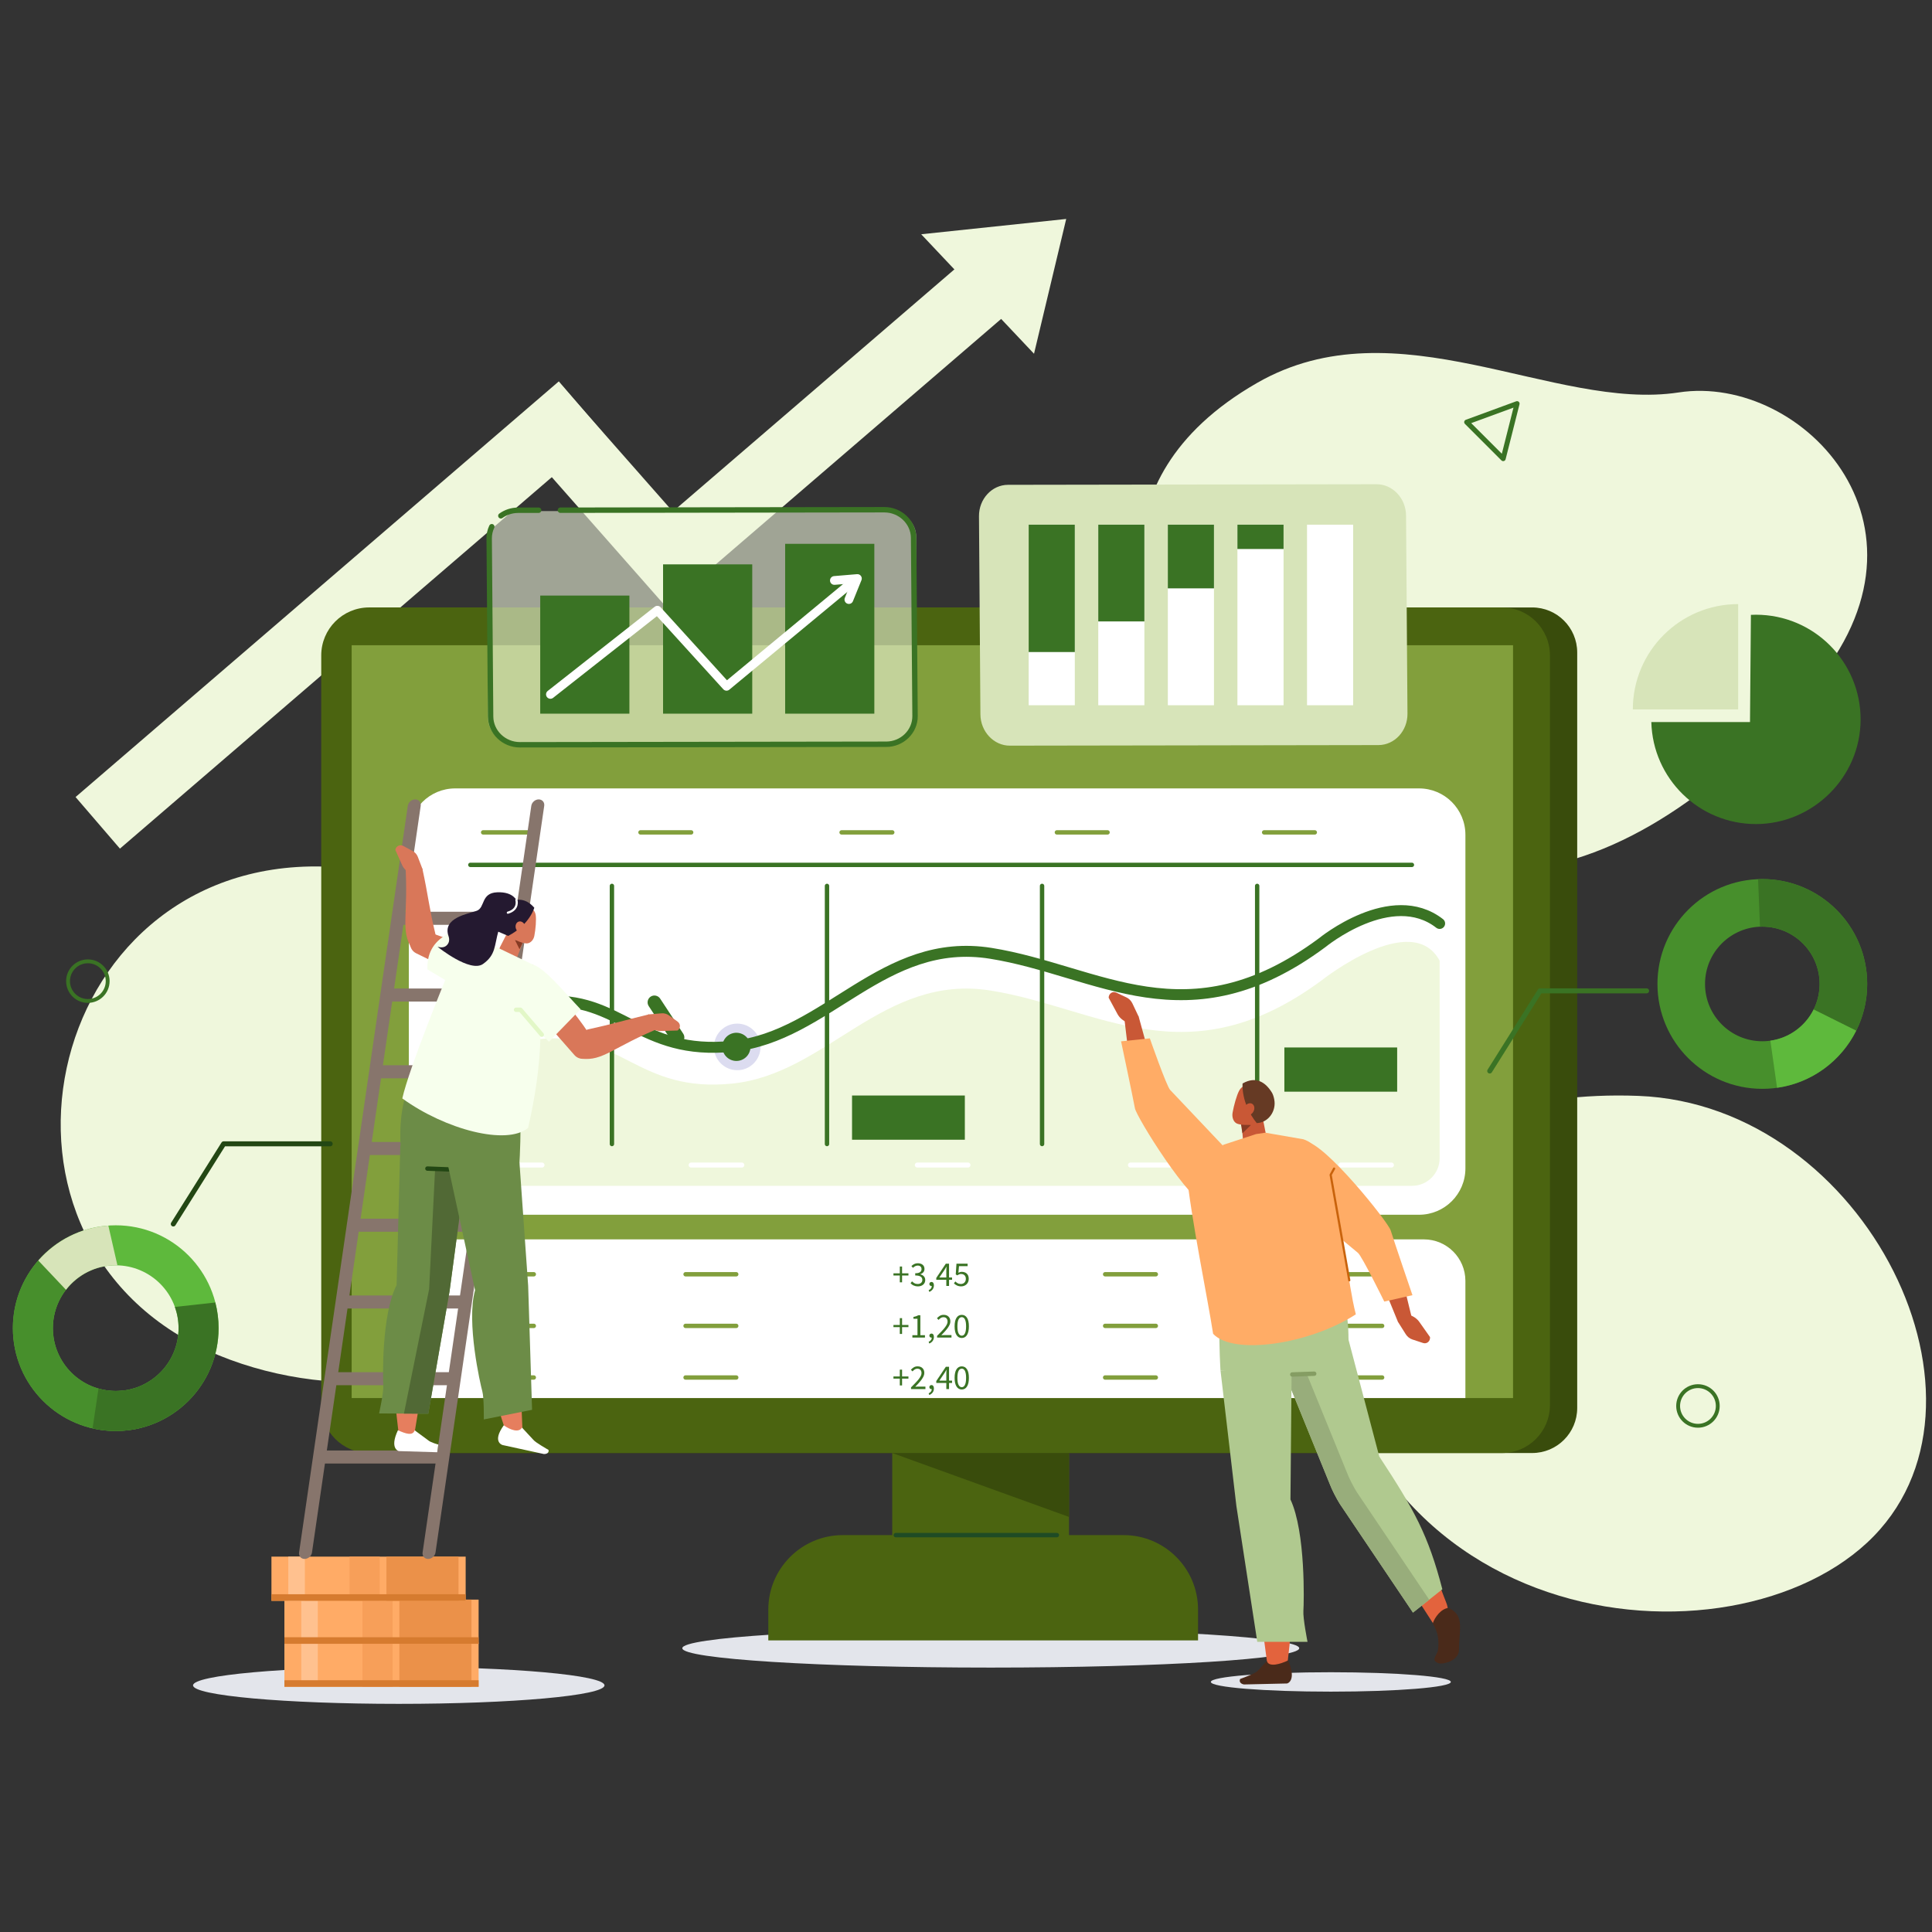 <svg width="150" height="150" viewBox="0 0 150 150" fill="none" xmlns="http://www.w3.org/2000/svg">
<rect x="0" y="0" width="150" height="150" fill="#333333" stroke="none"/>
<g clip-path="url(#clip0_2614_595)">
<path d="M102.129 95.614C102.129 95.614 109.486 84.408 127.201 85.084C144.915 85.76 156.378 109.143 144.969 119.766C133.56 130.39 102.179 126.603 102.129 95.614Z" fill="#EFF7DC"/>
<path d="M16.979 105.223C-3.345 96.91 3.128 66.724 25.08 67.278C25.254 67.283 25.431 67.288 25.608 67.295C43.322 67.971 54.785 91.353 43.376 101.977C37.524 107.426 26.416 109.084 16.979 105.224V105.223Z" fill="#EFF7DC"/>
<path d="M89.696 49.291C89.696 49.291 84.022 37.517 97.605 29.727C108.463 23.499 120.651 31.953 130.331 30.469C140.011 28.985 151.732 41.226 140.154 53.942C128.577 66.657 110.19 78.978 89.696 49.29V49.291Z" fill="#EFF7DC"/>
<path d="M43.386 29.61L5.867 61.882L9.312 65.887L46.831 33.616L43.386 29.61Z" fill="#EFF7DC"/>
<path d="M77.697 17.82L51.817 40.08L55.263 44.085L81.142 21.825L77.697 17.82Z" fill="#EFF7DC"/>
<path d="M43.717 30.047L39.753 33.54L51.726 47.13L55.69 43.638L43.717 30.047Z" fill="#EFF7DC"/>
<path d="M100.871 127.967C100.871 128.798 90.148 129.471 76.922 129.471C63.695 129.471 52.974 128.798 52.974 127.967C52.974 127.137 63.696 126.463 76.922 126.463C90.149 126.463 100.871 127.137 100.871 127.967Z" fill="#E3E5EB"/>
<path d="M82.998 100.807H69.273V125.496H82.998V100.807Z" fill="#4B6410"/>
<path d="M65.432 119.185H87.235C90.426 119.185 93.016 121.776 93.016 124.966V127.36H59.651V124.966C59.651 121.776 62.242 119.185 65.432 119.185Z" fill="#4B6410"/>
<path d="M118.957 112.812H30.556C28.624 112.812 27.059 111.247 27.059 109.315V50.659C27.059 48.727 28.624 47.162 30.556 47.162H118.957C120.888 47.162 122.454 48.727 122.454 50.659V109.315C122.454 111.247 120.888 112.812 118.957 112.812Z" fill="#394C0C"/>
<path d="M116.615 47.161H28.664C26.608 47.161 24.941 48.828 24.941 50.884V109.089C24.941 111.145 26.608 112.812 28.664 112.812H116.615C118.671 112.812 120.337 111.145 120.337 109.089V50.884C120.337 48.828 118.671 47.161 116.615 47.161Z" fill="#4B6410"/>
<path d="M117.471 50.096H27.303V108.545H117.471V50.096Z" fill="#829F3C"/>
<path d="M69.274 112.812H83V117.775L69.274 112.812Z" fill="#394C0C"/>
<path d="M69.55 119.186H82.056" stroke="#1F4B25" stroke-width="0.34" stroke-linecap="round" stroke-linejoin="round"/>
<path d="M110.172 61.212H35.342C33.353 61.212 31.74 62.824 31.74 64.814V90.711C31.74 92.7 33.353 94.313 35.342 94.313H110.172C112.162 94.313 113.774 92.7 113.774 90.711V64.814C113.774 62.824 112.162 61.212 110.172 61.212Z" fill="white"/>
<path d="M111.773 74.59C109.621 70.582 102.666 76.074 102.666 76.074C92.18 83.866 85.278 78.243 76.921 76.907C68.565 75.571 64.208 83.365 56.889 84.125C49.571 84.886 48.206 80.136 42.083 80.655C35.96 81.175 32.843 87.594 32.843 87.594V90.415C32.843 91.327 33.582 92.067 34.494 92.067H109.634C110.815 92.067 111.773 91.109 111.773 89.927V74.589V74.59Z" fill="#EFF7DC"/>
<path fill-rule="evenodd" clip-rule="evenodd" d="M136.826 68.251C132.329 68.251 128.684 71.897 128.684 76.394C128.684 80.891 132.329 84.537 136.826 84.537C141.323 84.537 144.969 80.891 144.969 76.394C144.969 71.897 141.323 68.251 136.826 68.251ZM136.826 80.843C134.37 80.843 132.378 78.851 132.378 76.394C132.378 73.937 134.37 71.945 136.826 71.945C139.283 71.945 141.275 73.937 141.275 76.394C141.275 78.851 139.283 80.843 136.826 80.843Z" fill="#478F2C"/>
<path fill-rule="evenodd" clip-rule="evenodd" d="M136.826 68.251C136.715 68.251 136.605 68.255 136.496 68.26L136.646 71.95C136.706 71.948 136.765 71.945 136.826 71.945C139.283 71.945 141.275 73.937 141.275 76.394C141.275 77.106 141.106 77.779 140.809 78.375L144.116 80.021C144.66 78.928 144.969 77.698 144.969 76.394C144.969 71.897 141.323 68.251 136.826 68.251Z" fill="#3A7324"/>
<path fill-rule="evenodd" clip-rule="evenodd" d="M140.809 78.376C140.169 79.66 138.926 80.59 137.451 80.798L137.97 84.455C140.671 84.076 142.944 82.372 144.116 80.021L140.809 78.376Z" fill="#5EB93C"/>
<path d="M115.662 83.152L119.57 76.929H127.841" stroke="#3A7324" stroke-width="0.388" stroke-linecap="round" stroke-linejoin="round"/>
<path d="M13.455 95.029L17.364 88.806H25.635" stroke="#234714" stroke-width="0.388" stroke-linecap="round" stroke-linejoin="round"/>
<path d="M113.873 32.774L117.785 31.339L116.707 35.608L113.873 32.774Z" stroke="#3A7324" stroke-width="0.388" stroke-linecap="round" stroke-linejoin="round"/>
<path d="M36.517 67.149H109.62" stroke="#3A7324" stroke-width="0.34" stroke-linecap="round" stroke-linejoin="round"/>
<path d="M47.51 68.782V88.821" stroke="#3A7324" stroke-width="0.34" stroke-linecap="round" stroke-linejoin="round"/>
<path d="M64.208 68.782V88.821" stroke="#3A7324" stroke-width="0.34" stroke-linecap="round" stroke-linejoin="round"/>
<path d="M80.906 68.782V88.821" stroke="#3A7324" stroke-width="0.34" stroke-linecap="round" stroke-linejoin="round"/>
<path d="M97.606 68.782V88.821" stroke="#3A7324" stroke-width="0.34" stroke-linecap="round" stroke-linejoin="round"/>
<path d="M38.149 90.454H42.082" stroke="white" stroke-width="0.388" stroke-linecap="round" stroke-linejoin="round"/>
<path d="M53.661 90.454H57.595" stroke="white" stroke-width="0.388" stroke-linecap="round" stroke-linejoin="round"/>
<path d="M71.22 90.454H75.153" stroke="white" stroke-width="0.388" stroke-linecap="round" stroke-linejoin="round"/>
<path d="M87.769 90.454H91.703" stroke="white" stroke-width="0.388" stroke-linecap="round" stroke-linejoin="round"/>
<path d="M104.097 90.454H108.03" stroke="white" stroke-width="0.388" stroke-linecap="round" stroke-linejoin="round"/>
<path d="M98.147 64.626H102.08" stroke="#829F3C" stroke-width="0.34" stroke-linecap="round" stroke-linejoin="round"/>
<path d="M82.057 64.626H85.99" stroke="#829F3C" stroke-width="0.34" stroke-linecap="round" stroke-linejoin="round"/>
<path d="M65.341 64.626H69.275" stroke="#829F3C" stroke-width="0.34" stroke-linecap="round" stroke-linejoin="round"/>
<path d="M49.727 64.626H53.661" stroke="#829F3C" stroke-width="0.34" stroke-linecap="round" stroke-linejoin="round"/>
<path d="M37.511 64.626H41.444" stroke="#829F3C" stroke-width="0.34" stroke-linecap="round" stroke-linejoin="round"/>
<path d="M57.239 83.09C58.238 83.09 59.047 82.28 59.047 81.281C59.047 80.283 58.238 79.473 57.239 79.473C56.24 79.473 55.431 80.283 55.431 81.281C55.431 82.28 56.24 83.09 57.239 83.09Z" fill="#DCDCF0"/>
<path d="M32.843 84.702C32.843 84.702 35.96 78.282 42.083 77.763C48.205 77.243 49.571 81.993 56.889 81.232C64.208 80.471 68.565 72.679 76.921 74.015C85.278 75.351 92.18 80.974 102.666 73.181C102.666 73.181 108.031 68.783 111.773 71.697" stroke="#3A7324" stroke-width="0.85" stroke-linecap="round" stroke-linejoin="round"/>
<path d="M34.962 96.225H110.551C112.329 96.225 113.773 97.668 113.773 99.447V108.544H31.74V99.447C31.74 97.669 33.184 96.225 34.963 96.225H34.962Z" fill="white"/>
<path d="M37.511 98.933H41.444" stroke="#829F3C" stroke-width="0.34" stroke-linecap="round" stroke-linejoin="round"/>
<path d="M37.511 106.949H41.444" stroke="#829F3C" stroke-width="0.34" stroke-linecap="round" stroke-linejoin="round"/>
<path d="M37.511 102.941H41.444" stroke="#829F3C" stroke-width="0.34" stroke-linecap="round" stroke-linejoin="round"/>
<path d="M53.228 98.933H57.161" stroke="#829F3C" stroke-width="0.34" stroke-linecap="round" stroke-linejoin="round"/>
<path d="M53.228 106.949H57.161" stroke="#829F3C" stroke-width="0.34" stroke-linecap="round" stroke-linejoin="round"/>
<path d="M53.228 102.941H57.161" stroke="#829F3C" stroke-width="0.34" stroke-linecap="round" stroke-linejoin="round"/>
<path d="M103.375 98.933H107.309" stroke="#829F3C" stroke-width="0.34" stroke-linecap="round" stroke-linejoin="round"/>
<path d="M103.375 106.949H107.309" stroke="#829F3C" stroke-width="0.34" stroke-linecap="round" stroke-linejoin="round"/>
<path d="M103.375 102.941H107.309" stroke="#829F3C" stroke-width="0.34" stroke-linecap="round" stroke-linejoin="round"/>
<path d="M85.803 98.933H89.737" stroke="#829F3C" stroke-width="0.34" stroke-linecap="round" stroke-linejoin="round"/>
<path d="M85.803 106.949H89.737" stroke="#829F3C" stroke-width="0.34" stroke-linecap="round" stroke-linejoin="round"/>
<path d="M85.803 102.941H89.737" stroke="#829F3C" stroke-width="0.34" stroke-linecap="round" stroke-linejoin="round"/>
<path d="M69.861 99.03H69.367V98.861H69.861V98.332H70.037V98.861H70.531V99.03H70.037V99.559H69.861V99.03Z" fill="#3A7324"/>
<path d="M71.264 99.873C71.195 99.873 71.133 99.866 71.076 99.853C71.019 99.839 70.967 99.821 70.92 99.799C70.873 99.776 70.831 99.751 70.794 99.721C70.757 99.692 70.724 99.662 70.695 99.629L70.809 99.483C70.861 99.537 70.923 99.585 70.993 99.626C71.062 99.668 71.149 99.689 71.251 99.689C71.354 99.689 71.442 99.66 71.509 99.603C71.576 99.547 71.61 99.469 71.61 99.372C71.61 99.321 71.6 99.275 71.581 99.232C71.562 99.189 71.531 99.153 71.488 99.122C71.444 99.091 71.388 99.068 71.317 99.051C71.247 99.035 71.16 99.027 71.057 99.027V98.856C71.149 98.856 71.226 98.848 71.289 98.832C71.351 98.815 71.402 98.793 71.441 98.763C71.479 98.734 71.507 98.7 71.523 98.661C71.54 98.621 71.548 98.578 71.548 98.533C71.548 98.448 71.521 98.381 71.468 98.332C71.414 98.283 71.342 98.259 71.25 98.259C71.177 98.259 71.111 98.275 71.05 98.308C70.99 98.34 70.933 98.383 70.881 98.435L70.762 98.294C70.828 98.231 70.903 98.179 70.983 98.138C71.063 98.098 71.155 98.078 71.258 98.078C71.334 98.078 71.403 98.088 71.467 98.108C71.53 98.127 71.584 98.156 71.631 98.193C71.677 98.23 71.713 98.276 71.738 98.33C71.763 98.385 71.776 98.446 71.776 98.517C71.776 98.623 71.747 98.708 71.689 98.775C71.631 98.843 71.555 98.894 71.461 98.93V98.941C71.513 98.954 71.562 98.972 71.607 98.997C71.653 99.021 71.692 99.052 71.727 99.089C71.761 99.126 71.788 99.169 71.807 99.218C71.826 99.267 71.835 99.321 71.835 99.381C71.835 99.457 71.82 99.526 71.791 99.588C71.761 99.649 71.721 99.701 71.669 99.744C71.618 99.786 71.558 99.819 71.489 99.841C71.42 99.864 71.346 99.875 71.266 99.875L71.264 99.873Z" fill="#3A7324"/>
<path d="M72.099 100.172C72.175 100.138 72.234 100.092 72.277 100.037C72.321 99.981 72.342 99.916 72.342 99.841C72.337 99.843 72.328 99.844 72.315 99.844C72.272 99.844 72.235 99.83 72.203 99.804C72.171 99.778 72.156 99.739 72.156 99.689C72.156 99.638 72.172 99.602 72.205 99.573C72.237 99.546 72.276 99.531 72.322 99.531C72.379 99.531 72.425 99.555 72.459 99.602C72.492 99.648 72.508 99.713 72.508 99.794C72.508 99.912 72.477 100.014 72.413 100.101C72.35 100.188 72.263 100.254 72.153 100.302L72.099 100.171L72.099 100.172Z" fill="#3A7324"/>
<path d="M73.919 99.363H73.684V99.841H73.472V99.363H72.693V99.217L73.434 98.11H73.683V99.185H73.919V99.363H73.919ZM73.472 99.185V98.683C73.472 98.636 73.473 98.58 73.476 98.516C73.478 98.452 73.481 98.396 73.485 98.349H73.474C73.452 98.391 73.43 98.431 73.406 98.471C73.382 98.511 73.359 98.552 73.333 98.593L72.929 99.185H73.472Z" fill="#3A7324"/>
<path d="M74.63 99.874C74.561 99.874 74.499 99.867 74.442 99.853C74.385 99.84 74.333 99.822 74.287 99.8C74.242 99.778 74.2 99.754 74.162 99.726C74.125 99.698 74.092 99.668 74.064 99.637L74.172 99.491C74.222 99.543 74.283 99.59 74.352 99.629C74.422 99.669 74.507 99.689 74.609 99.689C74.661 99.689 74.71 99.679 74.756 99.66C74.802 99.641 74.843 99.614 74.877 99.58C74.911 99.546 74.938 99.504 74.958 99.455C74.978 99.406 74.988 99.353 74.988 99.292C74.988 99.173 74.955 99.08 74.888 99.013C74.82 98.947 74.731 98.913 74.619 98.913C74.559 98.913 74.508 98.922 74.465 98.94C74.423 98.958 74.375 98.984 74.323 99.019L74.204 98.943L74.26 98.11H75.126V98.303H74.456L74.41 98.816C74.451 98.793 74.493 98.777 74.535 98.764C74.577 98.751 74.624 98.745 74.676 98.745C74.75 98.745 74.82 98.756 74.885 98.778C74.949 98.8 75.006 98.832 75.055 98.876C75.105 98.921 75.142 98.977 75.171 99.045C75.199 99.113 75.213 99.194 75.213 99.288C75.213 99.382 75.196 99.465 75.164 99.537C75.131 99.61 75.088 99.671 75.034 99.72C74.98 99.769 74.918 99.807 74.848 99.834C74.779 99.86 74.706 99.873 74.63 99.873V99.874Z" fill="#3A7324"/>
<path d="M69.861 103.038H69.367V102.87H69.861V102.34H70.037V102.87H70.531V103.038H70.037V103.567H69.861V103.038Z" fill="#3A7324"/>
<path d="M70.837 103.664H71.233V102.389H70.918V102.245C70.998 102.231 71.067 102.213 71.126 102.192C71.184 102.171 71.237 102.146 71.285 102.118H71.456V103.664H71.814V103.848H70.837V103.664Z" fill="#3A7324"/>
<path d="M72.099 104.18C72.175 104.146 72.234 104.1 72.277 104.045C72.321 103.988 72.342 103.924 72.342 103.849C72.337 103.851 72.328 103.852 72.315 103.852C72.272 103.852 72.235 103.838 72.203 103.812C72.171 103.786 72.156 103.747 72.156 103.696C72.156 103.646 72.172 103.609 72.205 103.581C72.237 103.553 72.276 103.539 72.322 103.539C72.379 103.539 72.425 103.563 72.459 103.609C72.492 103.656 72.508 103.721 72.508 103.802C72.508 103.92 72.477 104.022 72.413 104.109C72.35 104.196 72.263 104.262 72.153 104.31L72.099 104.179L72.099 104.18Z" fill="#3A7324"/>
<path d="M72.755 103.716C72.886 103.585 73.001 103.468 73.103 103.363C73.204 103.258 73.289 103.16 73.358 103.071C73.427 102.981 73.479 102.899 73.515 102.824C73.552 102.749 73.569 102.676 73.569 102.606C73.569 102.506 73.542 102.425 73.488 102.361C73.434 102.298 73.351 102.266 73.241 102.266C73.169 102.266 73.102 102.287 73.04 102.327C72.978 102.368 72.922 102.418 72.871 102.475L72.744 102.348C72.816 102.268 72.894 102.205 72.975 102.156C73.057 102.109 73.154 102.084 73.268 102.084C73.428 102.084 73.556 102.131 73.647 102.224C73.74 102.318 73.786 102.441 73.786 102.595C73.786 102.676 73.769 102.758 73.733 102.84C73.697 102.922 73.649 103.007 73.587 103.095C73.524 103.182 73.45 103.273 73.364 103.369C73.278 103.464 73.184 103.564 73.081 103.671C73.128 103.667 73.177 103.664 73.228 103.66C73.278 103.657 73.326 103.655 73.371 103.655H73.873V103.847H72.755V103.714V103.716Z" fill="#3A7324"/>
<path d="M74.671 103.881C74.496 103.881 74.36 103.804 74.262 103.648C74.164 103.492 74.115 103.269 74.115 102.978C74.115 102.687 74.164 102.465 74.262 102.313C74.359 102.161 74.496 102.085 74.671 102.085C74.847 102.085 74.981 102.161 75.079 102.313C75.176 102.465 75.225 102.687 75.225 102.978C75.225 103.269 75.176 103.492 75.079 103.648C74.981 103.804 74.845 103.881 74.671 103.881ZM74.671 103.702C74.722 103.702 74.768 103.688 74.808 103.66C74.849 103.633 74.884 103.589 74.914 103.53C74.944 103.471 74.967 103.396 74.983 103.304C75 103.213 75.007 103.104 75.007 102.978C75.007 102.851 75 102.743 74.983 102.652C74.966 102.562 74.943 102.488 74.914 102.43C74.884 102.373 74.849 102.331 74.808 102.305C74.768 102.278 74.722 102.264 74.671 102.264C74.621 102.264 74.575 102.278 74.533 102.305C74.492 102.331 74.455 102.373 74.426 102.43C74.396 102.487 74.373 102.561 74.357 102.652C74.341 102.742 74.333 102.851 74.333 102.978C74.333 103.231 74.364 103.415 74.426 103.53C74.489 103.645 74.57 103.702 74.671 103.702Z" fill="#3A7324"/>
<path d="M69.861 107.036H69.367V106.868H69.861V106.338H70.037V106.868H70.531V107.036H70.037V107.565H69.861V107.036Z" fill="#3A7324"/>
<path d="M70.732 107.715C70.862 107.584 70.978 107.467 71.079 107.362C71.18 107.257 71.266 107.159 71.335 107.07C71.403 106.981 71.456 106.898 71.492 106.823C71.528 106.748 71.546 106.675 71.546 106.605C71.546 106.505 71.519 106.424 71.464 106.36C71.41 106.297 71.327 106.265 71.218 106.265C71.145 106.265 71.078 106.286 71.016 106.326C70.955 106.367 70.899 106.417 70.848 106.474L70.721 106.347C70.793 106.267 70.87 106.204 70.952 106.155C71.033 106.108 71.13 106.083 71.244 106.083C71.405 106.083 71.532 106.13 71.624 106.224C71.717 106.317 71.763 106.44 71.763 106.594C71.763 106.675 71.745 106.757 71.71 106.839C71.674 106.921 71.626 107.007 71.563 107.094C71.501 107.181 71.426 107.272 71.341 107.368C71.255 107.463 71.16 107.564 71.058 107.67C71.104 107.666 71.153 107.663 71.204 107.659C71.255 107.656 71.303 107.654 71.348 107.654H71.85V107.846H70.732V107.713V107.715Z" fill="#3A7324"/>
<path d="M72.099 108.178C72.175 108.144 72.234 108.098 72.277 108.043C72.321 107.986 72.342 107.922 72.342 107.847C72.337 107.849 72.328 107.85 72.315 107.85C72.272 107.85 72.235 107.836 72.203 107.81C72.171 107.784 72.156 107.745 72.156 107.695C72.156 107.644 72.172 107.608 72.205 107.579C72.237 107.551 72.276 107.537 72.322 107.537C72.379 107.537 72.425 107.561 72.459 107.608C72.492 107.654 72.508 107.719 72.508 107.8C72.508 107.918 72.477 108.02 72.413 108.107C72.35 108.194 72.263 108.26 72.153 108.308L72.099 108.177L72.099 108.178Z" fill="#3A7324"/>
<path d="M73.919 107.37H73.684V107.847H73.472V107.37H72.693V107.223L73.434 106.117H73.683V107.191H73.919V107.37H73.919ZM73.472 107.191V106.689C73.472 106.643 73.473 106.587 73.476 106.522C73.478 106.458 73.481 106.402 73.485 106.356H73.474C73.452 106.398 73.43 106.438 73.406 106.477C73.382 106.517 73.359 106.558 73.333 106.599L72.929 107.191H73.472Z" fill="#3A7324"/>
<path d="M74.671 107.88C74.496 107.88 74.36 107.802 74.262 107.646C74.164 107.49 74.115 107.267 74.115 106.976C74.115 106.685 74.164 106.464 74.262 106.312C74.359 106.16 74.496 106.084 74.671 106.084C74.847 106.084 74.981 106.16 75.079 106.312C75.176 106.464 75.225 106.685 75.225 106.976C75.225 107.267 75.176 107.49 75.079 107.646C74.981 107.802 74.845 107.88 74.671 107.88ZM74.671 107.701C74.722 107.701 74.768 107.687 74.808 107.659C74.849 107.631 74.884 107.588 74.914 107.528C74.944 107.47 74.967 107.395 74.983 107.303C75 107.211 75.007 107.103 75.007 106.976C75.007 106.85 75 106.741 74.983 106.65C74.966 106.56 74.943 106.486 74.914 106.429C74.884 106.372 74.849 106.33 74.808 106.303C74.768 106.276 74.722 106.263 74.671 106.263C74.621 106.263 74.575 106.276 74.533 106.303C74.492 106.33 74.455 106.372 74.426 106.429C74.396 106.486 74.373 106.559 74.357 106.65C74.341 106.741 74.333 106.85 74.333 106.976C74.333 107.229 74.364 107.414 74.426 107.528C74.489 107.643 74.57 107.701 74.671 107.701Z" fill="#3A7324"/>
<path d="M71.522 18.188L82.78 17L80.281 27.465L71.522 18.188Z" fill="#EFF7DC"/>
<path d="M58.238 81.528C58.376 80.94 58.011 80.351 57.423 80.213C56.835 80.075 56.246 80.44 56.108 81.028C55.97 81.616 56.335 82.205 56.923 82.343C57.512 82.481 58.1 82.116 58.238 81.528Z" fill="#3A7324"/>
<path d="M74.91 85.055H66.152V88.488H74.91V85.055Z" fill="#3A7324"/>
<path d="M108.475 81.325H99.718V84.758H108.475V81.325Z" fill="#3A7324"/>
<path d="M30.961 132.287C39.782 132.287 46.933 131.644 46.933 130.851C46.933 130.058 39.782 129.416 30.961 129.416C22.139 129.416 14.988 130.058 14.988 130.851C14.988 131.644 22.139 132.287 30.961 132.287Z" fill="#E3E5EB"/>
<path d="M37.16 127.532H22.081V130.963H37.16V127.532Z" fill="#FFAB66"/>
<path d="M36.603 127.532H31.008V130.963H36.603V127.532Z" fill="#EB9149"/>
<path d="M30.484 127.532H28.141V130.963H30.484V127.532Z" fill="#F79F59"/>
<path d="M24.675 127.532H23.389V130.963H24.675V127.532Z" fill="#FFC18F"/>
<path d="M37.16 130.453H22.081V130.963H37.16V130.453Z" fill="#D67B2F"/>
<path d="M37.16 124.194H22.081V127.625H37.16V124.194Z" fill="#FFAB66"/>
<path d="M36.603 124.194H31.008V127.625H36.603V124.194Z" fill="#EB9149"/>
<path d="M30.484 124.194H28.141V127.625H30.484V124.194Z" fill="#F79F59"/>
<path d="M24.675 124.194H23.389V127.625H24.675V124.194Z" fill="#FFC18F"/>
<path d="M37.16 127.115H22.081V127.625H37.16V127.115Z" fill="#D67B2F"/>
<path d="M36.154 120.856H21.075V124.287H36.154V120.856Z" fill="#FFAB66"/>
<path d="M35.599 120.856H30.004V124.287H35.599V120.856Z" fill="#EB9149"/>
<path d="M29.48 120.856H27.137V124.287H29.48V120.856Z" fill="#F79F59"/>
<path d="M23.669 120.856H22.383V124.287H23.669V120.856Z" fill="#FFC18F"/>
<path d="M36.154 123.777H21.075V124.286H36.154V123.777Z" fill="#D67B2F"/>
<path fill-rule="evenodd" clip-rule="evenodd" d="M99.94 129.268C99.94 129.268 101.201 120.112 99.573 116.489L100.462 104.068L95.132 104.468L98.412 129.359L99.941 129.269L99.94 129.268Z" fill="#E3633D"/>
<path d="M103.326 131.339C108.471 131.339 112.642 131.002 112.642 130.585C112.642 130.169 108.471 129.832 103.326 129.832C98.18 129.832 94.009 130.169 94.009 130.585C94.009 131.002 98.18 131.339 103.326 131.339Z" fill="#E3E5EB"/>
<path fill-rule="evenodd" clip-rule="evenodd" d="M90.336 86.306C89.33 86.505 88.373 86.046 87.982 84.817L87.232 78.563L88.409 78.937L89.664 83.508L90.336 86.305V86.306Z" fill="#C95836"/>
<path d="M88.409 78.939L87.919 77.905C87.821 77.698 87.659 77.534 87.462 77.441L86.664 77.065C86.385 76.933 86.082 77.138 86.075 77.46L86.758 78.725C86.908 79.004 87.165 79.231 87.475 79.359L87.993 79.572L88.409 78.939V78.939Z" fill="#C95836"/>
<path fill-rule="evenodd" clip-rule="evenodd" d="M96.354 86.669C96.354 86.669 96.45 87.822 96.528 88.776C96.55 89.03 96.716 89.255 96.964 89.366C97.213 89.476 97.504 89.454 97.727 89.308C97.799 89.259 97.871 89.213 97.938 89.169C98.243 88.969 98.395 88.621 98.327 88.277C98.154 87.394 97.838 85.787 97.838 85.787L96.353 86.669H96.354Z" fill="#C95836"/>
<path fill-rule="evenodd" clip-rule="evenodd" d="M96.349 87.299L96.463 87.987L97.122 87.348L96.349 87.299Z" fill="#873B24"/>
<path fill-rule="evenodd" clip-rule="evenodd" d="M98.239 85.546C98.353 85.23 98.213 84.876 97.928 84.755C97.623 84.625 97.237 84.461 96.932 84.332C96.646 84.21 96.364 84.389 96.207 84.682C96.021 85.028 95.796 85.812 95.695 86.403C95.639 86.736 95.757 87.116 96.044 87.238C96.349 87.368 97.38 87.436 97.687 86.872C97.921 86.442 98.07 86.01 98.239 85.546Z" fill="#C95836"/>
<path fill-rule="evenodd" clip-rule="evenodd" d="M97.573 87.197C98.457 87.169 99.121 86.276 98.929 85.341C98.887 85.138 98.831 84.961 98.755 84.836C98.279 84.054 97.533 83.512 96.474 84.122C96.474 84.122 96.318 85.633 97.572 87.197H97.573Z" fill="#663A24"/>
<path fill-rule="evenodd" clip-rule="evenodd" d="M97.254 86.396C97.086 86.606 96.823 86.653 96.666 86.502C96.509 86.351 96.519 86.059 96.688 85.85C96.856 85.64 97.12 85.593 97.276 85.744C97.433 85.895 97.423 86.187 97.254 86.396Z" fill="#C95836"/>
<path fill-rule="evenodd" clip-rule="evenodd" d="M105.257 116.734L111.28 126.061C112.275 126.328 112.658 125.344 112.28 124.414C110.682 120.374 110.496 118.149 106.908 114.792L105.256 116.734H105.257Z" fill="#E3633D"/>
<path fill-rule="evenodd" clip-rule="evenodd" d="M99.179 105.243L103.237 115.208C103.412 115.678 103.759 116.34 104.021 116.76L109.703 125.201L111.984 123.389C110.884 119.167 109.814 117.237 107.087 113.084L104.569 103.525L102.075 103.918L99.179 105.242V105.243Z" fill="#B0C98F"/>
<path fill-rule="evenodd" clip-rule="evenodd" d="M100.609 104.589L104.567 114.307C104.741 114.777 105.089 115.44 105.35 115.859L110.964 124.199L109.703 125.2L104.021 116.759C103.759 116.339 103.412 115.676 103.237 115.206L99.179 105.242L100.609 104.588V104.589Z" fill="#98AD7B"/>
<path fill-rule="evenodd" clip-rule="evenodd" d="M102.757 97.914L95.471 98.516C94.286 98.989 94.759 106.409 94.759 106.409L99.55 106.651C101.834 106.611 104.581 106.982 104.684 104.468C104.873 99.856 102.756 97.914 102.756 97.914H102.757Z" fill="#B0C98F"/>
<path fill-rule="evenodd" clip-rule="evenodd" d="M94.955 88.89L97.518 88.05L98.244 87.942L101.182 88.451C102.199 88.769 102.852 89.851 102.703 90.972L103.335 93.131C104.406 95.589 104.597 99.437 105.266 102.045C101.686 104.359 95.783 105.256 94.186 103.558C93.757 100.75 92.495 94.766 92.079 90.727C91.851 88.519 94.371 90.672 94.955 88.889V88.89Z" fill="#FFAC66"/>
<path fill-rule="evenodd" clip-rule="evenodd" d="M98.359 128.961L97.626 129.747C97.418 129.954 96.283 130.355 96.283 130.355C96.17 130.612 96.391 130.747 96.579 130.781L99.928 130.705C99.928 130.705 100.701 130.531 100.015 128.912C99.406 129.204 98.518 129.465 98.359 128.962V128.961Z" fill="#4A2A1A"/>
<path fill-rule="evenodd" clip-rule="evenodd" d="M94.76 106.409L95.993 116.928L97.615 127.473H101.516C101.516 127.473 101.152 125.64 101.195 125.058C101.238 124.477 101.38 118.959 100.191 116.419L100.285 106.081L94.76 106.41V106.409Z" fill="#B0C98F"/>
<path d="M102.034 106.653L100.332 106.714" stroke="#859D63" stroke-width="0.34" stroke-linecap="round" stroke-linejoin="round"/>
<path fill-rule="evenodd" clip-rule="evenodd" d="M93.847 93.692C92.354 93.374 88.236 86.726 88.115 86.045C87.978 85.279 87.04 80.85 87.04 80.85L89.272 80.618C89.272 80.618 90.566 84.324 90.849 84.62C91.132 84.915 95.048 89.056 95.048 89.056L93.848 93.692H93.847Z" fill="#FFAC66"/>
<path fill-rule="evenodd" clip-rule="evenodd" d="M105.736 95.535C106.711 95.216 107.715 95.557 108.251 96.731L109.744 102.85L108.532 102.619L106.738 98.232L105.736 95.535Z" fill="#C95836"/>
<path d="M108.532 102.62L109.142 103.588C109.264 103.782 109.445 103.926 109.651 103.994L110.489 104.271C110.781 104.368 111.059 104.129 111.026 103.809L110.197 102.635C110.014 102.376 109.733 102.181 109.408 102.091L108.869 101.941L108.531 102.62H108.532Z" fill="#C95836"/>
<path fill-rule="evenodd" clip-rule="evenodd" d="M101.366 88.623C102.885 88.76 107.77 94.867 107.972 95.528C108.2 96.272 109.662 100.557 109.662 100.557L107.475 101.055C107.475 101.055 105.746 97.53 105.43 97.271C105.114 97.011 100.73 93.369 100.73 93.369L101.366 88.623H101.366Z" fill="#FFAC66"/>
<path d="M104.757 99.4L103.311 91.214L103.58 90.728" stroke="#C9630C" stroke-width="0.17" stroke-linecap="round" stroke-linejoin="round"/>
<path d="M111.239 126.033C111.644 126.737 111.742 127.29 111.645 128.112C111.616 128.363 111.257 128.755 111.409 128.949C111.66 129.262 112.085 129.159 112.467 129.037C112.858 128.887 113.208 128.631 113.274 128.181C113.264 126.729 113.659 125.703 112.847 125.065C112.741 124.982 112.615 124.905 112.464 124.835C111.878 124.901 111.401 125.564 111.239 126.032V126.033Z" fill="#4A2A1A"/>
<path d="M23.649 121.035C23.373 121.035 23.18 120.81 23.22 120.533L31.66 62.566C31.701 62.29 31.959 62.065 32.235 62.065C32.511 62.065 32.703 62.29 32.663 62.566L24.223 120.533C24.183 120.81 23.924 121.035 23.649 121.035Z" fill="#87756C"/>
<path d="M33.239 121.035C32.962 121.035 32.77 120.81 32.81 120.533L41.25 62.566C41.291 62.29 41.549 62.065 41.824 62.065C42.1 62.065 42.293 62.29 42.253 62.566L33.813 120.533C33.773 120.81 33.514 121.035 33.239 121.035Z" fill="#87756C"/>
<path d="M40.304 70.79H31.173C30.975 70.79 30.814 70.951 30.814 71.148V71.445C30.814 71.643 30.975 71.803 31.173 71.803H40.304C40.502 71.803 40.663 71.643 40.663 71.445V71.148C40.663 70.951 40.502 70.79 40.304 70.79Z" fill="#87756C"/>
<path d="M39.211 76.748H30.079C29.881 76.748 29.721 76.908 29.721 77.106V77.403C29.721 77.6 29.881 77.761 30.079 77.761H39.211C39.409 77.761 39.569 77.6 39.569 77.403V77.106C39.569 76.908 39.409 76.748 39.211 76.748Z" fill="#87756C"/>
<path d="M29.202 82.705H38.334C38.532 82.705 38.692 82.866 38.692 83.063V83.36C38.692 83.558 38.532 83.718 38.334 83.718H29.202C29.004 83.718 28.844 83.558 28.844 83.36V83.063C28.844 82.866 29.004 82.705 29.202 82.705Z" fill="#87756C"/>
<path d="M37.712 88.663H28.58C28.382 88.663 28.222 88.823 28.222 89.021V89.318C28.222 89.516 28.382 89.676 28.58 89.676H37.712C37.91 89.676 38.07 89.516 38.07 89.318V89.021C38.07 88.823 37.91 88.663 37.712 88.663Z" fill="#87756C"/>
<path d="M27.891 94.62H37.022C37.22 94.62 37.381 94.781 37.381 94.978V95.275C37.381 95.473 37.22 95.633 37.022 95.633H27.891C27.693 95.633 27.532 95.473 27.532 95.275V94.978C27.532 94.781 27.693 94.62 27.891 94.62Z" fill="#87756C"/>
<path d="M35.928 100.578H26.797C26.599 100.578 26.439 100.739 26.439 100.936V101.233C26.439 101.431 26.599 101.591 26.797 101.591H35.928C36.126 101.591 36.287 101.431 36.287 101.233V100.936C36.287 100.739 36.126 100.578 35.928 100.578Z" fill="#87756C"/>
<path d="M35.232 106.535H26.101C25.903 106.535 25.742 106.696 25.742 106.893V107.19C25.742 107.388 25.903 107.548 26.101 107.548H35.232C35.43 107.548 35.59 107.388 35.59 107.19V106.893C35.59 106.696 35.43 106.535 35.232 106.535Z" fill="#87756C"/>
<path d="M24.951 112.616H34.083C34.281 112.616 34.441 112.777 34.441 112.975V113.271C34.441 113.469 34.281 113.63 34.083 113.63H24.951C24.753 113.63 24.593 113.469 24.593 113.271V112.975C24.593 112.777 24.753 112.616 24.951 112.616Z" fill="#87756C"/>
<path fill-rule="evenodd" clip-rule="evenodd" d="M52.895 80.992C52.651 81.152 52.321 81.084 52.16 80.84L50.366 78.113C50.206 77.87 50.274 77.539 50.518 77.378C50.762 77.218 51.092 77.287 51.253 77.53L53.047 80.257C53.208 80.501 53.139 80.831 52.895 80.992Z" fill="#3A7324"/>
<path fill-rule="evenodd" clip-rule="evenodd" d="M39.395 111.492C39.395 111.492 36.565 103.634 37.49 100.117L34.441 89.301L39.633 88.631L40.577 111.322L39.395 111.492V111.492Z" fill="#E67E5E"/>
<path fill-rule="evenodd" clip-rule="evenodd" d="M40.528 110.837L41.4 111.777C41.564 111.999 42.585 112.569 42.585 112.569C42.649 112.817 42.413 112.895 42.226 112.89L39.02 112.192C39.02 112.192 38.172 111.965 39.112 110.662C39.647 111.035 40.288 111.253 40.527 110.838L40.528 110.837Z" fill="white"/>
<path fill-rule="evenodd" clip-rule="evenodd" d="M30.965 111.368C30.965 111.368 29.783 103.101 31.398 99.844L31.173 89.298L35.818 89.027L32.156 111.441L30.965 111.368H30.965Z" fill="#E67E5E"/>
<path fill-rule="evenodd" clip-rule="evenodd" d="M40.809 72.613C40.809 72.613 40.434 73.584 40.124 74.388C40.042 74.603 39.851 74.755 39.626 74.788C39.401 74.822 39.176 74.73 39.038 74.548C38.993 74.489 38.949 74.43 38.907 74.376C38.718 74.126 38.688 73.788 38.831 73.508C39.197 72.789 39.865 71.48 39.865 71.48L40.809 72.612V72.613Z" fill="#D97759"/>
<path fill-rule="evenodd" clip-rule="evenodd" d="M40.606 73.134L40.337 73.7L39.981 72.984L40.606 73.134Z" fill="#873B24"/>
<path fill-rule="evenodd" clip-rule="evenodd" d="M39.448 71.048C39.449 70.742 39.695 70.496 39.997 70.496C40.319 70.496 40.726 70.496 41.048 70.496C41.35 70.496 41.547 70.746 41.592 71.048C41.646 71.404 41.589 72.141 41.483 72.672C41.423 72.971 41.188 73.247 40.886 73.247C40.565 73.247 39.6 72.937 39.508 72.355C39.439 71.912 39.447 71.497 39.448 71.049V71.048Z" fill="#D97759"/>
<path fill-rule="evenodd" clip-rule="evenodd" d="M38.133 72.104C38.133 72.104 38.645 70.625 39.163 70.263C39.86 69.777 40.722 69.589 41.484 70.478C41.484 70.478 41.121 71.799 39.455 72.663L38.134 72.104H38.133Z" fill="#241930"/>
<path fill-rule="evenodd" clip-rule="evenodd" d="M40.061 72.111C40.145 72.347 40.369 72.48 40.562 72.409C40.755 72.338 40.844 72.09 40.76 71.855C40.676 71.619 40.452 71.486 40.259 71.556C40.066 71.628 39.977 71.876 40.061 72.111Z" fill="#D97759"/>
<path d="M45.63 79.925C47.633 79.494 48.378 79.236 50.379 78.756L51.403 79.738C47.531 81.3 46.877 82.403 45.111 82.194C44.065 80.62 45.191 80.127 45.63 79.925V79.925Z" fill="#D97759"/>
<path d="M50.327 78.762L51.357 78.674C51.563 78.656 51.769 78.712 51.936 78.833L52.615 79.323C52.851 79.494 52.844 79.848 52.602 80.009L51.301 80.047C51.014 80.055 50.716 79.949 50.466 79.75L50.049 79.418L50.328 78.761L50.327 78.762Z" fill="#D97759"/>
<path fill-rule="evenodd" clip-rule="evenodd" d="M41.342 74.876C41.342 74.876 46.727 80.726 46.164 81.496L45.924 81.842C45.613 82.292 44.962 82.329 44.601 81.918L41.913 78.852L41.377 78.268L41.342 74.876V74.876Z" fill="#D97759"/>
<path fill-rule="evenodd" clip-rule="evenodd" d="M32.512 83.066L39.646 83.656C40.804 84.089 40.298 90.78 40.298 90.78L35.603 90.967C33.365 90.917 31.177 90.972 31.091 88.703C30.933 84.542 32.512 83.066 32.512 83.066Z" fill="#6C8C47"/>
<path fill-rule="evenodd" clip-rule="evenodd" d="M41.341 74.876L38.355 73.441L38.197 73.713L36.867 73.8C35.858 73.992 35.381 74.523 34.627 75.941C34.627 75.941 31.764 82.911 31.234 85.282C34.581 87.704 39.346 88.955 41 87.57C42.102 82.833 42.322 78.392 41.341 74.876Z" fill="#F7FFED"/>
<path fill-rule="evenodd" clip-rule="evenodd" d="M32.198 111.051L33.23 111.813C33.432 112.001 34.029 112.153 34.029 112.153L33.942 112.752L30.969 112.663C30.969 112.663 30.213 112.501 30.894 111.044C31.489 111.312 32.039 111.504 32.197 111.051H32.198Z" fill="white"/>
<path fill-rule="evenodd" clip-rule="evenodd" d="M36.17 90.78L34.902 100.261L33.253 109.762L29.432 109.738C29.432 109.738 29.799 108.086 29.76 107.561C29.721 107.036 29.614 102.058 30.793 99.775L31.081 88.922L36.17 90.778V90.78Z" fill="#6C8C47"/>
<path fill-rule="evenodd" clip-rule="evenodd" d="M36.17 90.78L34.902 100.26L33.252 109.762L31.361 109.75L33.318 100.088L33.785 90.675L36.17 90.78Z" fill="#516935"/>
<path d="M33.183 90.728L34.85 90.793" stroke="#234714" stroke-width="0.34" stroke-linecap="round" stroke-linejoin="round"/>
<path d="M41.341 74.876C42.322 75.174 43.765 76.987 45.073 78.356L42.624 80.878L39.843 78.182L41.341 74.876Z" fill="#F7FFED"/>
<path d="M33.814 72.555C33.328 70.565 33.235 69.453 32.792 67.443L31.462 66.95C31.746 71.116 31.039 72.186 31.997 73.684C33.87 73.938 33.823 73.04 33.814 72.555H33.814Z" fill="#D97759"/>
<path d="M32.809 67.49L32.439 66.525C32.365 66.332 32.224 66.173 32.042 66.075L31.306 65.677C31.049 65.539 30.733 65.7 30.694 65.989L31.227 67.176C31.345 67.437 31.571 67.66 31.86 67.798L32.34 68.028L32.809 67.49Z" fill="#D97759"/>
<path fill-rule="evenodd" clip-rule="evenodd" d="M39.96 75.325C39.96 75.325 32.908 71.649 32.312 72.394L32.04 72.715C31.686 73.132 31.82 73.771 32.311 74.012L35.971 75.808L36.675 76.175L39.96 75.324V75.325Z" fill="#D97759"/>
<path d="M40.618 75.282L34.838 72.459C33.854 72.995 33.14 73.781 33.182 75.263L37.157 77.632L40.618 75.281V75.282Z" fill="#F7FFED"/>
<path fill-rule="evenodd" clip-rule="evenodd" d="M34.804 73.234C34.894 73.069 34.891 72.87 34.828 72.693C34.312 71.251 36.368 70.946 37.012 70.714C37.682 70.472 37.318 69.323 38.611 69.277C39.904 69.23 40.104 69.959 40.165 69.958C40.256 69.954 39.685 71.054 39.685 71.054C39.685 71.054 39.043 71.07 38.707 72.249C38.371 73.429 38.502 74.132 37.504 74.841C36.505 75.552 33.976 73.509 33.976 73.509C34.456 73.645 34.691 73.444 34.805 73.234H34.804Z" fill="#241930"/>
<path d="M40.094 69.87C40.094 69.87 40.323 70.607 39.429 70.86" stroke="white" stroke-width="0.168" stroke-linecap="round" stroke-linejoin="round"/>
<path d="M42.063 80.334L40.408 78.399H40.067" stroke="#E2F7C7" stroke-width="0.34" stroke-linecap="round" stroke-linejoin="round"/>
<path fill-rule="evenodd" clip-rule="evenodd" d="M40.332 90.276L41.006 99.818L41.31 109.457L37.562 110.205C37.562 110.205 37.588 108.513 37.444 108.007C37.3 107.501 36.189 102.646 36.883 100.173L34.626 89.761L40.332 90.275V90.276Z" fill="#6C8C47"/>
<path d="M107.023 57.848L78.408 57.893C77.159 57.896 76.129 56.802 76.119 55.464L76.008 40.078C75.998 38.74 77.013 37.644 78.261 37.641L106.876 37.596C108.125 37.595 109.155 38.687 109.165 40.025L109.276 55.412C109.286 56.749 108.272 57.846 107.023 57.848Z" fill="#D7E4B9"/>
<path d="M83.448 40.736H79.866V54.755H83.448V40.736Z" fill="white"/>
<path d="M83.448 40.736H79.866V50.624H83.448V40.736Z" fill="#3A7324"/>
<path d="M88.85 40.736H85.269V54.755H88.85V40.736Z" fill="white"/>
<path d="M88.85 40.736H85.269V48.247H88.85V40.736Z" fill="#3A7324"/>
<path d="M94.252 40.736H90.67V54.755H94.252V40.736Z" fill="white"/>
<path d="M94.252 40.736H90.67V45.68H94.252V40.736Z" fill="#3A7324"/>
<path d="M99.655 40.736H96.073V54.755H99.655V40.736Z" fill="white"/>
<path d="M99.655 40.736H96.073V42.624H99.655V40.736Z" fill="#3A7324"/>
<path d="M105.058 40.736H101.477V54.755H105.058V40.736Z" fill="white"/>
<path opacity="0.58" d="M69.099 39.678H39.923C38.796 39.678 37.882 40.592 37.882 41.72V55.681C37.882 56.808 38.796 57.722 39.923 57.722H69.099C70.227 57.722 71.141 56.808 71.141 55.681V41.72C71.141 40.592 70.227 39.678 69.099 39.678Z" fill="#EFF7DC"/>
<path d="M43.51 39.612L68.658 39.575C69.899 39.573 70.923 40.556 70.933 41.759L71.044 55.593C71.053 56.796 70.046 57.782 68.805 57.783L40.366 57.824C39.125 57.825 38.102 56.843 38.091 55.64L37.98 41.805C37.978 41.48 38.049 41.171 38.181 40.893" stroke="#3A7324" stroke-width="0.42" stroke-linecap="round" stroke-linejoin="round"/>
<path d="M38.886 40.047C39.258 39.777 39.72 39.617 40.22 39.616L41.819 39.614" stroke="#3A7324" stroke-width="0.42" stroke-linecap="round" stroke-linejoin="round"/>
<path d="M48.867 46.24H41.943V55.409H48.867V46.24Z" fill="#3A7324"/>
<path d="M58.404 43.817H51.48V55.409H58.404V43.817Z" fill="#3A7324"/>
<path d="M67.883 42.223H60.959V55.409H67.883V42.223Z" fill="#3A7324"/>
<path d="M64.782 45.067L66.568 44.917L65.907 46.549" stroke="white" stroke-width="0.68" stroke-linecap="round" stroke-linejoin="round"/>
<path d="M42.735 53.912L51.039 47.377L56.408 53.284L66.328 45.067" stroke="white" stroke-width="0.68" stroke-linecap="round" stroke-linejoin="round"/>
<path d="M134.952 46.902C130.434 46.902 126.772 50.563 126.772 55.081H134.952V46.902Z" fill="#D7E4B9"/>
<path d="M136.33 47.727C136.198 47.727 136.069 47.73 135.94 47.738L135.869 56.058H128.209C128.318 60.451 131.911 63.98 136.33 63.98C140.75 63.98 144.457 60.342 144.457 55.854C144.457 51.365 140.819 47.727 136.33 47.727L136.33 47.727Z" fill="#3A7324"/>
<path d="M8.985 95.132C4.575 95.132 1 98.707 1 103.117C1 107.527 4.575 111.103 8.985 111.103C13.395 111.103 16.971 107.527 16.971 103.117C16.971 98.707 13.395 95.132 8.985 95.132ZM8.985 107.996C6.291 107.996 4.107 105.812 4.107 103.117C4.107 100.423 6.291 98.239 8.985 98.239C11.68 98.239 13.864 100.423 13.864 103.117C13.864 105.812 11.68 107.996 8.985 107.996Z" fill="#5EB93C"/>
<path d="M9.676 107.945C9.45 107.977 9.22 107.995 8.985 107.995C6.291 107.995 4.107 105.811 4.107 103.117C4.107 101.432 4.961 99.946 6.261 99.07L5.127 96.124C2.667 97.485 0.999 100.105 0.999 103.117C0.999 107.527 4.574 111.102 8.984 111.102C9.613 111.102 10.222 111.028 10.808 110.89L9.675 107.944L9.676 107.945Z" fill="#478F2C"/>
<path d="M2.973 97.866L5.123 100.14C6.016 98.985 7.413 98.239 8.987 98.239C9.031 98.239 9.075 98.241 9.118 98.242L8.411 95.154C6.245 95.308 4.319 96.326 2.973 97.865L2.973 97.866Z" fill="#D7E4B9"/>
<path d="M13.577 101.47C13.762 101.984 13.863 102.539 13.863 103.117C13.863 105.811 11.679 107.995 8.985 107.995C8.521 107.995 8.073 107.93 7.648 107.809L7.188 110.898C7.766 111.031 8.366 111.103 8.984 111.103C13.394 111.103 16.97 107.528 16.97 103.118C16.97 102.429 16.88 101.762 16.716 101.125L13.575 101.471L13.577 101.47Z" fill="#3A7324"/>
<path d="M131.829 110.697C132.678 110.697 133.367 110.008 133.367 109.159C133.367 108.309 132.678 107.62 131.829 107.62C130.979 107.62 130.29 108.309 130.29 109.159C130.29 110.008 130.979 110.697 131.829 110.697Z" stroke="#3A7324" stroke-width="0.299" stroke-linecap="round" stroke-linejoin="round"/>
<path d="M6.822 77.714C7.671 77.714 8.36 77.025 8.36 76.175C8.36 75.326 7.671 74.637 6.822 74.637C5.972 74.637 5.283 75.326 5.283 76.175C5.283 77.025 5.972 77.714 6.822 77.714Z" stroke="#3A7324" stroke-width="0.299" stroke-linecap="round" stroke-linejoin="round"/>
</g>
<defs>
<clipPath id="clip0_2614_595">
<rect width="148.539" height="115.287" fill="white" transform="translate(1 17)"/>
</clipPath>
</defs>
</svg>
